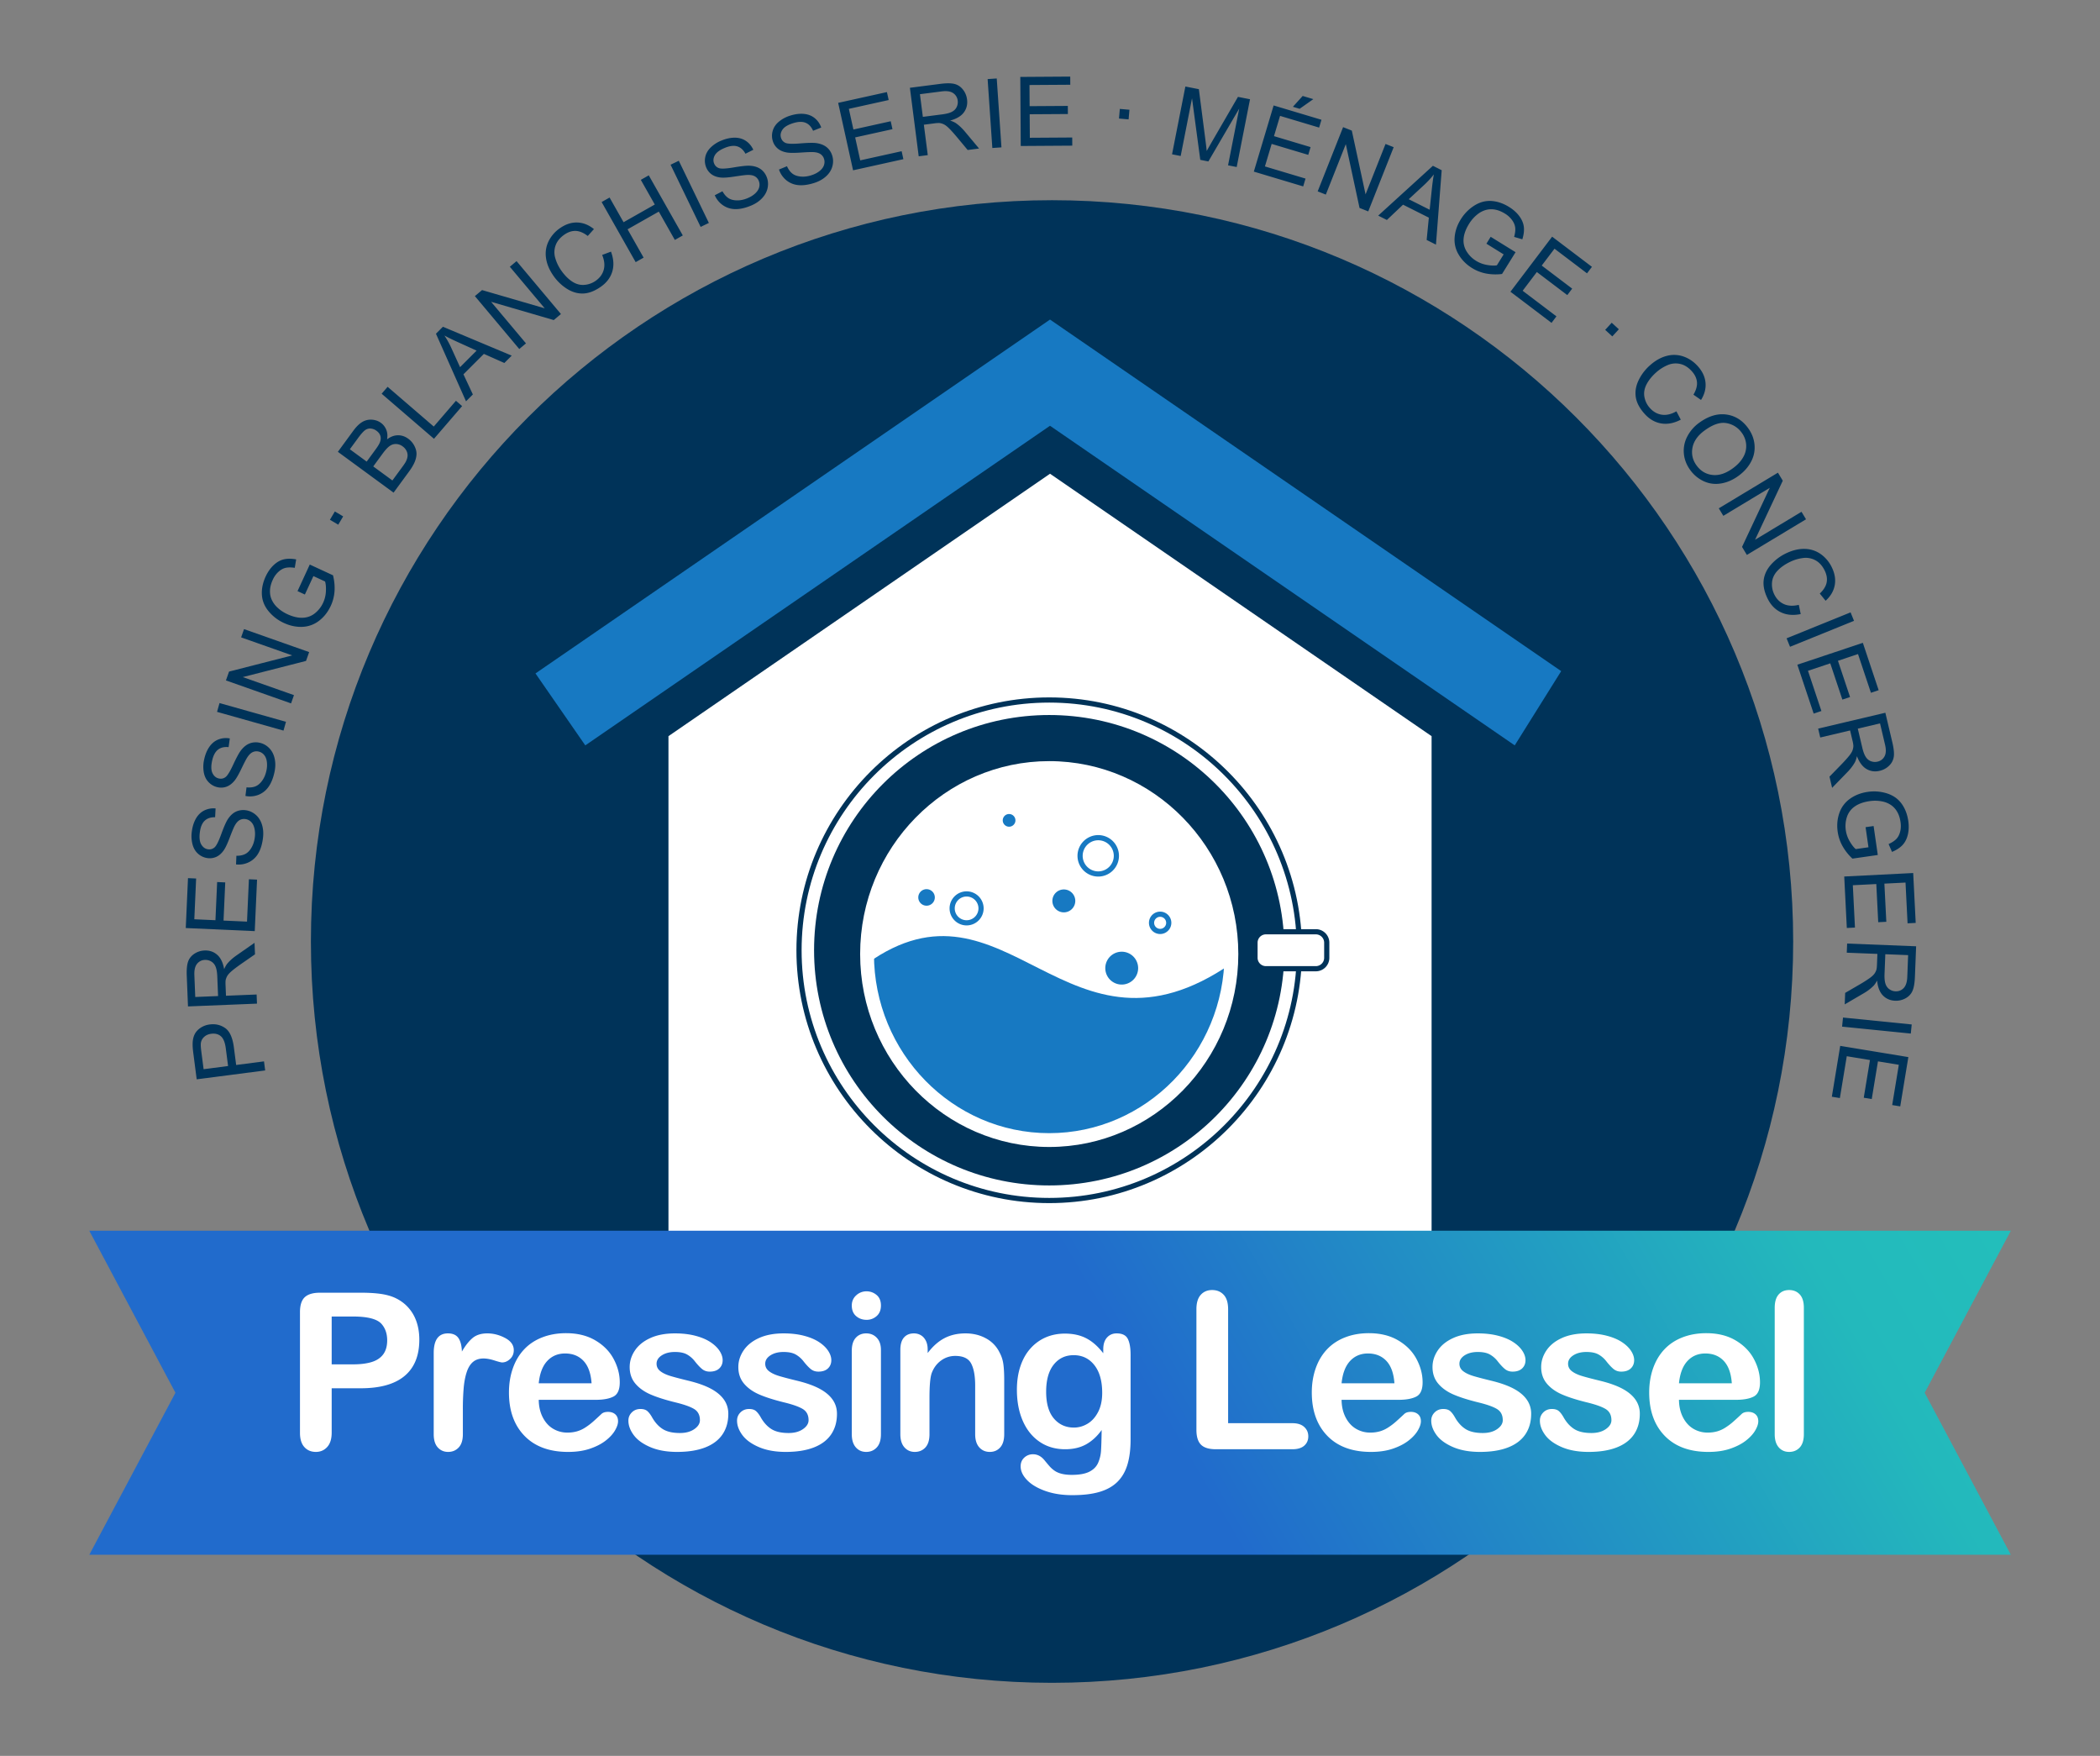 <svg xmlns="http://www.w3.org/2000/svg" xml:space="preserve" style="fill-rule:evenodd;clip-rule:evenodd;stroke-linejoin:round;stroke-miterlimit:2" viewBox="0 0 1280 1070"><rect x="0" y="0" width="1280" height="1070" fill="#808080" stroke="none"/><path d="M0 0h1280v1280H0z" style="fill:none" transform="scale(1 .836)"/><path d="M0-214.604c59.261 0 107.302 48.041 107.302 107.302S59.261 0 0 0s-107.302-48.041-107.302-107.302S-59.261-214.604 0-214.604" style="fill:#003359;fill-rule:nonzero" transform="matrix(-4.21 0 0 4.21 641.245 1025.485)"/><path d="M0 130.861h-110.486V37.985L-55.243 0 0 37.985z" style="fill:#fff;fill-rule:nonzero" transform="translate(872.588 288.689)scale(4.21)"/><path d="m0-61.635-74.493 51.221L-67.282 0 0-46.264 67.283 0l6.726-10.748z" style="fill:#1779c2;fill-rule:nonzero" transform="translate(640.004 454.222)scale(4.21)"/><path d="M0 52.753c-14.567 0-26.376-11.809-26.376-26.376S-14.567 0 0 0s26.376 11.809 26.376 26.377S14.567 52.753 0 52.753M0-7.67c-18.803 0-34.046 15.243-34.046 34.047S-18.803 60.423 0 60.423 34.046 45.18 34.046 26.377C34.046 7.573 18.803-7.67 0-7.67" style="fill:#003359;fill-rule:nonzero" transform="translate(639.528 468.01)scale(4.21)"/><path d="M0-11.103C.445 3.086 12.079 14.454 26.376 14.454S52.308 3.086 52.753-11.103C28.901 5.403 20.208-25.557 0-11.103" style="fill:#1779c2;fill-rule:nonzero" transform="translate(528.475 633.883)scale(4.21)"/><path d="M0-71.699c-19.768 0-35.85 16.082-35.85 35.85C-35.85-16.082-19.768 0 0 0s35.85-16.082 35.85-35.849c0-19.768-16.082-35.85-35.85-35.85M0 .75c-20.181 0-36.6-16.418-36.6-36.599 0-20.182 16.419-36.6 36.6-36.6s36.6 16.418 36.6 36.6C36.6-15.668 20.181.75 0 .75" style="fill:#003359;fill-rule:nonzero" transform="translate(639.527 730)scale(4.21)"/><path d="M0-51.851c-13.992 0-25.376 11.63-25.376 25.925S-13.992 0 0 0s25.377-11.63 25.377-25.926S13.993-51.851 0-51.851M0 2c-15.095 0-27.376-12.527-27.376-27.926S-15.095-53.851 0-53.851s27.377 12.527 27.377 27.925S15.096 2 0 2" style="fill:#fff;fill-rule:nonzero" transform="translate(639.527 690.53)scale(4.21)"/><path d="M-2.377-2.377a2.377 2.377 0 1 0 0 4.755 2.377 2.377 0 0 0 0-4.755" style="fill:#1779c2;fill-rule:nonzero" transform="matrix(0 -4.21 -4.21 0 683.716 579.963)"/><path d="M0-1.742a.87.87 0 0 0-.871.871C-.871-.391-.48 0 0 0s.871-.391.871-.871A.87.87 0 0 0 0-1.742M0 .75A1.623 1.623 0 0 1-1.621-.871c0-.894.727-1.621 1.621-1.621s1.621.727 1.621 1.621S.894.75 0 .75" style="fill:#1779c2;fill-rule:nonzero" transform="translate(707.138 566.025)scale(4.21)"/><path d="M-.918-.918a.918.918 0 1 0 0 1.836.918.918 0 0 0 0-1.836" style="fill:#1779c2;fill-rule:nonzero" transform="matrix(0 -4.21 -4.21 0 615.066 496.053)"/><path d="M-1.196-1.196a1.196 1.196 0 1 0 0 2.392 1.196 1.196 0 0 0 0-2.392" style="fill:#1779c2;fill-rule:nonzero" transform="matrix(0 -4.21 -4.21 0 564.758 541.846)"/><path d="M-1.658-1.658a1.658 1.658 0 1 0 0 3.315 1.658 1.658 0 0 0 0-3.315" style="fill:#1779c2;fill-rule:nonzero" transform="matrix(0 -4.21 -4.21 0 648.429 541.846)"/><path d="M0-4.504a2.254 2.254 0 0 0-2.252 2.252A2.254 2.254 0 0 0 0 0a2.255 2.255 0 0 0 2.253-2.252A2.255 2.255 0 0 0 0-4.504M0 .75a3.005 3.005 0 0 1-3.002-3.002A3.006 3.006 0 0 1 0-5.254a3.006 3.006 0 0 1 3.003 3.002A3.005 3.005 0 0 1 0 .75" style="fill:#1779c2;fill-rule:nonzero" transform="translate(669.398 531.01)scale(4.21)"/><path d="M0-3.433c-.946 0-1.716.77-1.716 1.716C-1.716-.77-.946 0 0 0a1.72 1.72 0 0 0 1.717-1.717A1.72 1.72 0 0 0 0-3.433M0 .75a2.47 2.47 0 0 1-2.466-2.467A2.47 2.47 0 0 1 0-4.183a2.47 2.47 0 0 1 2.467 2.466A2.47 2.47 0 0 1 0 .75" style="fill:#1779c2;fill-rule:nonzero" transform="translate(589.167 560.779)scale(4.21)"/><path d="M0 5.349h-7.231A1.58 1.58 0 0 1-8.81 3.771V1.578C-8.81.707-8.103 0-7.231 0H0c.872 0 1.578.707 1.578 1.578v2.193c0 .871-.706 1.578-1.578 1.578" style="fill:#fff;fill-rule:nonzero" transform="translate(802.043 567.803)scale(4.21)"/><path d="M0-4.599c-.663 0-1.203.54-1.203 1.203v2.193C-1.203-.54-.663 0 0 0h7.231c.664 0 1.204-.54 1.204-1.203v-2.193c0-.663-.54-1.203-1.204-1.203zM7.231.75H0a1.955 1.955 0 0 1-1.953-1.953v-2.193c0-1.077.876-1.953 1.953-1.953h7.231c1.078 0 1.954.876 1.954 1.953v2.193A1.955 1.955 0 0 1 7.231.75" style="fill:#003359;fill-rule:nonzero" transform="translate(771.596 588.745)scale(4.21)"/><path d="M0 46.901h-278.2l12.472-23.45L-278.2 0H0l-12.473 23.451z" style="fill:url(#a);fill-rule:nonzero" transform="translate(1225.65 749.993)scale(4.21)"/><path d="M152.835 317.617h-4.203v6.414q0 1.376-.65 2.087-.648.711-1.638.711-1.036 0-1.669-.703-.634-.703-.634-2.064v-17.464q0-1.515.696-2.164.695-.65 2.21-.649h5.888q2.612 0 4.019.402a6 6 0 0 1 2.403 1.282 5.8 5.8 0 0 1 1.538 2.195q.525 1.298.525 2.921 0 3.462-2.132 5.247t-6.353 1.785m-1.112-10.386h-3.091v6.924h3.091q1.622 0 2.712-.34t1.661-1.112q.572-.774.572-2.025 0-1.5-.881-2.442-.989-1.005-4.064-1.005M167.624 320.739v3.524q0 1.283-.603 1.924-.603.642-1.53.642-.912 0-1.499-.649-.588-.65-.588-1.917v-11.746q0-2.844 2.056-2.844 1.05 0 1.515.665.464.664.51 1.963.756-1.299 1.553-1.963t2.125-.665q1.329 0 2.581.665 1.252.664 1.252 1.762 0 .773-.533 1.275-.534.502-1.152.502-.232 0-1.12-.286-.89-.286-1.569-.286-.927 0-1.515.487t-.911 1.445q-.325.959-.449 2.28a36 36 0 0 0-.123 3.222M186.863 319.287h-8.253q.015 1.437.58 2.534.563 1.098 1.499 1.654a3.96 3.96 0 0 0 2.063.556 5 5 0 0 0 1.383-.177 4.5 4.5 0 0 0 1.214-.557 9 9 0 0 0 1.081-.811q.495-.433 1.283-1.175.325-.278.928-.278.648 0 1.051.355.4.356.401 1.005 0 .572-.448 1.337t-1.352 1.468-2.272 1.167-3.145.464q-4.065 0-6.322-2.319t-2.256-6.29q0-1.87.556-3.47.556-1.599 1.623-2.743t2.628-1.754q1.56-.61 3.462-.611 2.472 0 4.242 1.044 1.77 1.042 2.651 2.697.88 1.653.881 3.369 0 1.592-.912 2.063t-2.566.472m-8.253-2.396h7.65q-.155-2.164-1.166-3.238-1.012-1.074-2.667-1.074-1.575 0-2.588 1.09-1.013 1.089-1.229 3.222M206.056 321.311q0 1.747-.85 2.991t-2.511 1.885q-1.662.642-4.042.642-2.272 0-3.895-.696-1.622-.695-2.395-1.738t-.773-2.095q0-.695.495-1.19.494-.494 1.252-.494.665 0 1.02.324.355.325.68.912.648 1.128 1.553 1.685.904.556 2.465.556 1.267 0 2.079-.564.811-.564.811-1.29 0-1.113-.842-1.623t-2.774-.974q-2.18-.541-3.547-1.136-1.368-.596-2.187-1.569t-.819-2.395q0-1.268.757-2.396t2.233-1.8 3.563-.673q1.638 0 2.944.34t2.179.912 1.329 1.268.456 1.36q0 .726-.487 1.19-.486.463-1.383.463-.65 0-1.105-.371-.456-.37-1.043-1.112a3.8 3.8 0 0 0-1.128-.99q-.65-.37-1.762-.37-1.145 0-1.901.486-.758.487-.758 1.214 0 .664.557 1.089.556.426 1.499.703.942.28 2.596.68 1.963.48 3.207 1.144 1.245.664 1.886 1.569t.641 2.063M221.787 321.311q0 1.747-.85 2.991t-2.511 1.885q-1.662.642-4.042.642-2.272 0-3.894-.696-1.623-.695-2.396-1.738t-.773-2.095q0-.695.495-1.19.494-.494 1.252-.494.665 0 1.02.324.355.325.68.912.648 1.128 1.553 1.685.904.556 2.465.556 1.267 0 2.079-.564.811-.564.811-1.29 0-1.113-.842-1.623t-2.774-.974q-2.18-.541-3.547-1.136-1.368-.596-2.187-1.569t-.819-2.395q0-1.268.757-2.396t2.233-1.8 3.563-.673q1.638 0 2.944.34t2.179.912 1.329 1.268.456 1.36q0 .726-.487 1.19-.486.463-1.383.463-.65 0-1.105-.371-.456-.37-1.043-1.112a3.8 3.8 0 0 0-1.128-.99q-.65-.37-1.762-.37-1.144 0-1.901.486-.758.487-.758 1.214 0 .664.557 1.089.556.426 1.499.703.942.28 2.596.68 1.963.48 3.207 1.144 1.245.664 1.886 1.569t.641 2.063M228.153 312.069v12.194q0 1.268-.603 1.917t-1.53.649-1.507-.665-.58-1.901v-12.07q0-1.253.58-1.886.579-.634 1.507-.634t1.53.634q.603.634.603 1.762m-2.087-4.359q-.881 0-1.507-.54-.626-.541-.626-1.531 0-.895.642-1.476a2.15 2.15 0 0 1 1.491-.579q.819 0 1.453.525.633.526.634 1.53 0 .974-.619 1.523a2.13 2.13 0 0 1-1.468.548M234.92 312.007v.51q1.112-1.468 2.434-2.156 1.321-.687 3.037-.688 1.67 0 2.983.727a4.6 4.6 0 0 1 1.962 2.055q.418.773.541 1.669.124.897.124 2.288v7.851q0 1.268-.58 1.917-.579.649-1.506.649-.943 0-1.531-.665-.587-.665-.587-1.901v-7.032q0-2.087-.579-3.192-.58-1.105-2.311-1.105a3.42 3.42 0 0 0-2.056.673q-.927.672-1.36 1.847-.309.942-.309 3.523v5.286q0 1.283-.595 1.924-.594.642-1.538.642-.91 0-1.499-.665-.587-.665-.587-1.901v-12.194q0-1.206.525-1.801.526-.595 1.438-.595.557 0 1.004.263.449.263.719.788.27.526.271 1.283M264.298 312.764v12.257q0 2.101-.448 3.616-.448 1.514-1.438 2.504-.988.989-2.589 1.468-1.6.48-3.979.479-2.18 0-3.895-.61-1.716-.61-2.643-1.577-.927-.966-.927-1.986 0-.773.525-1.259a1.8 1.8 0 0 1 1.268-.487q.927 0 1.622.819.34.417.704.842.363.426.803.727t1.059.448q.618.147 1.422.147 1.638 0 2.542-.456t1.268-1.275a5.2 5.2 0 0 0 .425-1.754q.062-.936.092-3.007-.973 1.36-2.248 2.071t-3.037.711q-2.118 0-3.702-1.081-1.584-1.082-2.434-3.03t-.85-4.497q0-1.901.518-3.431.517-1.53 1.476-2.581a6.3 6.3 0 0 1 2.21-1.585q1.251-.533 2.751-.533 1.792 0 3.106.688t2.442 2.156v-.572q0-1.097.541-1.7t1.391-.603q1.221 0 1.623.796t.402 2.295m-12.225 5.348q0 2.565 1.12 3.879t2.898 1.314q1.052 0 1.986-.564.935-.564 1.522-1.7.588-1.137.588-2.759 0-2.581-1.136-4.018-1.137-1.438-2.991-1.438-1.808 0-2.898 1.376-1.089 1.375-1.089 3.91M278.419 306.18v16.491h9.304q1.113 0 1.708.541t.595 1.36q0 .835-.587 1.353-.588.517-1.716.517h-11.081q-1.5 0-2.156-.664t-.657-2.148v-17.45q0-1.39.626-2.086t1.646-.696q1.035 0 1.677.688.64.688.641 2.094M303.099 319.287h-8.253q.015 1.437.579 2.534.564 1.098 1.499 1.654a3.96 3.96 0 0 0 2.064.556 5 5 0 0 0 1.383-.177 4.5 4.5 0 0 0 1.213-.557 9 9 0 0 0 1.082-.811q.494-.433 1.283-1.175.324-.278.927-.278.65 0 1.051.355.402.356.402 1.005 0 .572-.448 1.337t-1.353 1.468-2.272 1.167-3.145.464q-4.065 0-6.321-2.319t-2.256-6.29q0-1.87.556-3.47.556-1.599 1.623-2.743t2.627-1.754q1.561-.61 3.462-.611 2.473 0 4.243 1.044 1.769 1.042 2.65 2.697.881 1.653.881 3.369 0 1.592-.912 2.063t-2.565.472m-8.253-2.396h7.65q-.154-2.164-1.167-3.238-1.012-1.074-2.666-1.074-1.577 0-2.589 1.09-1.012 1.089-1.228 3.222M322.292 321.311q0 1.747-.85 2.991t-2.512 1.885q-1.66.642-4.041.642-2.272 0-3.895-.696-1.622-.695-2.396-1.738-.772-1.044-.772-2.095 0-.695.494-1.19.495-.494 1.252-.494.664 0 1.02.324.356.325.68.912.65 1.128 1.553 1.685.905.556 2.466.556 1.267 0 2.078-.564.812-.564.812-1.29 0-1.113-.843-1.623-.842-.51-2.774-.974-2.18-.541-3.547-1.136-1.368-.596-2.187-1.569t-.819-2.395q0-1.268.757-2.396.758-1.128 2.234-1.8t3.562-.673q1.638 0 2.944.34t2.18.912q.873.572 1.329 1.268.456.695.456 1.36 0 .726-.487 1.19-.488.463-1.383.463-.65 0-1.105-.371-.456-.37-1.044-1.112a3.8 3.8 0 0 0-1.128-.99q-.65-.37-1.762-.37-1.143 0-1.901.486-.757.487-.757 1.214 0 .664.556 1.089.557.426 1.499.703.943.28 2.597.68 1.964.48 3.207 1.144 1.244.664 1.886 1.569a3.48 3.48 0 0 1 .641 2.063M338.023 321.311q0 1.747-.85 2.991t-2.512 1.885q-1.66.642-4.041.642-2.272 0-3.895-.696-1.623-.695-2.395-1.738-.774-1.044-.773-2.095 0-.695.494-1.19.495-.494 1.252-.494.664 0 1.02.324.356.325.68.912.65 1.128 1.554 1.685.903.556 2.465.556 1.268 0 2.078-.564.812-.564.812-1.29 0-1.113-.842-1.623-.843-.51-2.775-.974-2.179-.541-3.547-1.136-1.368-.596-2.187-1.569t-.819-2.395q0-1.268.758-2.396.757-1.128 2.233-1.8t3.562-.673q1.639 0 2.945.34t2.179.912 1.329 1.268.456 1.36q0 .726-.487 1.19-.488.463-1.383.463-.65 0-1.105-.371-.456-.37-1.044-1.112a3.8 3.8 0 0 0-1.128-.99q-.649-.37-1.762-.37-1.143 0-1.901.486-.757.487-.757 1.214 0 .664.556 1.089.556.426 1.5.703.942.28 2.596.68 1.964.48 3.207 1.144 1.245.664 1.886 1.569a3.48 3.48 0 0 1 .641 2.063M351.946 319.287h-8.253q.015 1.437.579 2.534.564 1.098 1.499 1.654a3.96 3.96 0 0 0 2.064.556 5 5 0 0 0 1.383-.177 4.5 4.5 0 0 0 1.213-.557 9 9 0 0 0 1.082-.811q.495-.433 1.283-1.175.324-.278.927-.278.65 0 1.051.355.402.356.402 1.005 0 .572-.448 1.337-.449.765-1.353 1.468t-2.271 1.167-3.146.464q-4.064 0-6.321-2.319t-2.256-6.29q0-1.87.556-3.47.557-1.599 1.623-2.743 1.067-1.143 2.627-1.754 1.561-.61 3.462-.611 2.473 0 4.243 1.044 1.77 1.042 2.65 2.697.881 1.653.881 3.369 0 1.592-.912 2.063-.911.471-2.565.472m-8.253-2.396h7.65q-.155-2.164-1.167-3.238t-2.666-1.074q-1.577 0-2.589 1.09-1.012 1.089-1.228 3.222M357.554 324.263v-18.299q0-1.268.564-1.916.564-.65 1.522-.65t1.546.642q.587.641.587 1.924v18.299q0 1.283-.595 1.924-.595.642-1.538.642-.927 0-1.507-.665t-.579-1.901" style="fill:#fff;fill-rule:nonzero" transform="matrix(4.21 0 0 4.21 -423.572 -491.175)"/><path d="m157.342 269.1-9.5.267-.101-3.584q-.027-.946.05-1.447.097-.703.411-1.186.314-.482.896-.787a2.9 2.9 0 0 1 1.288-.325q1.21-.034 2.072.714.861.747.918 2.763l.069 2.436 3.862-.109zm-5.019-1.117-.069-2.456q-.034-1.219-.502-1.718t-1.291-.476q-.597.017-1.012.33a1.4 1.4 0 0 0-.538.81q-.076.32-.052 1.175l.069 2.43zM157.145 259.84l-9.487-.572.254-4.206q.077-1.268.372-1.913.296-.645.966-1 .67-.356 1.454-.309 1.01.061 1.662.756.654.696.759 2.072.269-.483.518-.728.537-.52 1.325-.966l2.681-1.495-.095 1.579-2.05 1.137q-.887.498-1.361.827-.475.329-.673.599a1.9 1.9 0 0 0-.287.558q-.059.21-.087.696l-.088 1.456 4.213.254zm-5.224-1.575.162-2.698q.052-.86-.096-1.357a1.44 1.44 0 0 0-.525-.772 1.55 1.55 0 0 0-.836-.304 1.42 1.42 0 0 0-1.136.422q-.463.463-.527 1.518l-.181 3.002zM157.841 249.881l-9.404-1.376.995-6.799 1.109.162-.812 5.555 2.88.422.761-5.203 1.103.162-.761 5.202 3.201.469.845-5.774 1.11.163zM156.201 240.49l.167-1.179q.714.08 1.229-.117.514-.196.936-.765.422-.567.605-1.357a3.5 3.5 0 0 0 .079-1.286q-.084-.585-.386-.931a1.36 1.36 0 0 0-.731-.447 1.24 1.24 0 0 0-.82.076q-.383.177-.74.707-.231.339-.834 1.543-.603 1.205-.993 1.653-.501.582-1.092.788a2.18 2.18 0 0 1-1.228.058 2.4 2.4 0 0 1-1.218-.703q-.517-.539-.655-1.376a4.5 4.5 0 0 1 .079-1.773q.24-1.029.753-1.738.514-.709 1.257-.983a2.87 2.87 0 0 1 1.564-.115l-.184 1.195q-.9-.11-1.475.333-.576.441-.823 1.509-.259 1.111.031 1.714.288.603.863.737.5.116.905-.17.404-.278 1.089-1.693t1.067-1.912q.56-.722 1.221-.975a2.37 2.37 0 0 1 1.406-.079q.74.172 1.294.747.555.574.734 1.452.18.876-.051 1.868-.292 1.257-.855 2.021a3.03 3.03 0 0 1-1.412 1.076 3.2 3.2 0 0 1-1.782.122M158.434 231.244l.267-1.16q.705.14 1.234-.013.53-.151.998-.681.469-.53.718-1.301a3.5 3.5 0 0 0 .188-1.275q-.033-.59-.305-.961a1.36 1.36 0 0 0-.691-.507 1.24 1.24 0 0 0-.823.006q-.398.144-.797.641-.26.318-.963 1.467t-1.13 1.563q-.549.537-1.155.692a2.17 2.17 0 0 1-1.228-.047 2.4 2.4 0 0 1-1.154-.804q-.469-.58-.536-1.427a4.5 4.5 0 0 1 .23-1.759q.325-1.005.898-1.668t1.336-.872a2.87 2.87 0 0 1 1.568.017l-.285 1.175q-.888-.185-1.498.207-.611.392-.949 1.433-.352 1.086-.115 1.711.237.626.798.807.488.158.916-.091.426-.243 1.229-1.595t1.226-1.815q.62-.67 1.299-.866a2.36 2.36 0 0 1 1.408.04q.722.234 1.226.854t.608 1.509q.103.89-.21 1.857-.397 1.227-1.024 1.941a3.03 3.03 0 0 1-1.498.953 3.2 3.2 0 0 1-1.786-.031M164.551 222.825l-8.842-3.485.462-1.17 8.842 3.485zM165.962 219.205l-8.6-4.046.549-1.167 8.877-1.341-6.752-3.176.513-1.091 8.6 4.046-.549 1.167-8.883 1.338 6.758 3.179zM169.36 204.49l-.96-.568 2.044-3.468 3.036 1.795q.164 1.174-.017 2.212a5.7 5.7 0 0 1-.709 1.931q-.713 1.206-1.811 1.885a3.97 3.97 0 0 1-2.373.604q-1.273-.075-2.479-.788a5.9 5.9 0 0 1-1.933-1.818q-.74-1.111-.688-2.346.052-1.234.775-2.457.525-.886 1.237-1.434.71-.548 1.465-.651t1.706.173l-.31 1.135q-.734-.186-1.253-.124-.518.063-1.034.443a3.3 3.3 0 0 0-.881 1q-.439.743-.533 1.418t.077 1.224q.173.55.504.995.574.762 1.462 1.286 1.093.647 2.053.706.959.059 1.742-.449.783-.51 1.261-1.318.416-.703.542-1.533.125-.83.023-1.357l-1.524-.901zM174.893 195.392l-1.069-.791.791-1.068 1.068.79zM182.915 191.769l-7.063-6.36 2.386-2.649q.729-.81 1.384-1.106a2.25 2.25 0 0 1 1.349-.171q.696.123 1.182.562.453.408.631 1.014.18.605-.022 1.323.765-.472 1.528-.408.763.063 1.38.618.495.447.733 1.041.238.592.192 1.11-.047.516-.347 1.087-.301.571-.908 1.246zm-3.254-4.622 1.375-1.527q.56-.621.721-.965.216-.452.132-.854-.082-.402-.454-.736a1.53 1.53 0 0 0-.771-.389 1.15 1.15 0 0 0-.8.152q-.38.225-1.066.986l-1.271 1.411zm3.262 2.937 1.583-1.758q.408-.453.539-.667.233-.375.293-.713a1.37 1.37 0 0 0-.071-.71 1.66 1.66 0 0 0-.469-.675 1.58 1.58 0 0 0-.869-.416 1.44 1.44 0 0 0-.915.192q-.441.254-1.049.927l-1.47 1.634zM189.193 184.955l-6.543-6.893.912-.866 5.771 6.08 3.395-3.222.772.813zM194.098 180.267l-3.181-9.671 1.049-.857 9.023 4.905-1.11.905-2.679-1.529-3.079 2.513 1.011 2.89zm-.343-4.757 2.496-2.037-2.432-1.413q-1.11-.642-1.769-1.1.438.822.751 1.73zM202.114 173.842l-5.347-7.857 1.067-.726 8.325 3.361-4.198-6.169.997-.679 5.346 7.858-1.066.726-8.329-3.367 4.202 6.175zM214.765 162.109l1.254-.331q.405 1.547-.101 2.756-.505 1.21-1.804 1.928-1.344.744-2.49.663-1.145-.081-2.159-.876a6.5 6.5 0 0 1-1.673-1.986q-.719-1.299-.758-2.541a3.9 3.9 0 0 1 .6-2.251 4.7 4.7 0 0 1 1.738-1.617q1.248-.691 2.451-.527 1.202.165 2.174 1.131l-.942.855q-.791-.747-1.571-.857t-1.613.352q-.959.53-1.348 1.346a2.77 2.77 0 0 0-.222 1.734q.167.919.622 1.742.587 1.06 1.334 1.681.747.62 1.616.65a3.1 3.1 0 0 0 1.629-.39q.925-.512 1.271-1.4t-.008-2.062M219.255 163.559l-3.83-8.699 1.151-.507 1.573 3.572 4.521-1.99-1.572-3.572 1.151-.507 3.829 8.698-1.151.507-1.805-4.1-4.521 1.991 1.805 4.1zM228.639 159.633l-3.256-8.928 1.181-.431 3.257 8.929zM231.013 155.493l1.108-.438q.284.66.709 1.01.426.35 1.128.436.7.087 1.478-.145.69-.204 1.157-.567.468-.361.619-.796.152-.434.026-.856a1.24 1.24 0 0 0-.471-.675q-.343-.246-.98-.294-.408-.034-1.754.037-1.344.072-1.927-.046-.754-.148-1.225-.559a2.17 2.17 0 0 1-.657-1.039 2.4 2.4 0 0 1 .008-1.406q.215-.716.873-1.25a4.5 4.5 0 0 1 1.58-.807q1.013-.301 1.883-.205t1.476.607q.604.51.874 1.302l-1.13.431q-.35-.837-1.019-1.118t-1.719.031q-1.094.325-1.475.874-.381.55-.213 1.115.145.49.594.703.442.213 2.011.109 1.569-.105 2.189-.018.905.13 1.451.58t.764 1.183q.216.728-.009 1.494t-.899 1.356-1.65.879q-1.237.368-2.179.255a3.02 3.02 0 0 1-1.634-.695 3.2 3.2 0 0 1-.987-1.488M240.162 152.861l1.141-.341q.227.681.621 1.067.393.384 1.085.53.693.145 1.486-.019.705-.145 1.201-.466t.685-.741q.188-.419.099-.851a1.24 1.24 0 0 0-.412-.713q-.322-.274-.952-.376-.405-.068-1.751-.111t-1.916-.21q-.74-.212-1.173-.662a2.17 2.17 0 0 1-.566-1.091 2.4 2.4 0 0 1 .128-1.4q.273-.696.976-1.171a4.5 4.5 0 0 1 1.642-.671q1.035-.214 1.895-.043.858.17 1.418.73t.76 1.372l-1.163.333q-.277-.864-.919-1.201-.643-.337-1.716-.115-1.117.23-1.544.745-.426.516-.307 1.093.104.502.532.751.423.25 1.994.28 1.572.03 2.183.168.89.207 1.396.702.507.494.661 1.243.153.744-.136 1.488-.29.746-1.011 1.275-.721.53-1.719.735-1.263.261-2.193.069a3.03 3.03 0 0 1-1.569-.831 3.2 3.2 0 0 1-.856-1.568M250.298 153.992l-1.109-9.44 6.825-.801.131 1.114-5.576.655.34 2.891 5.222-.614.13 1.108-5.222.613.377 3.213 5.795-.681.131 1.114zM259.479 152.982l-.259-9.501 4.212-.115q1.27-.034 1.938.203.669.239 1.081.876.413.636.435 1.421.027 1.011-.608 1.722-.636.712-1.998.937.505.226.771.452.565.49 1.078 1.235l1.723 2.541-1.581.043-1.311-1.942q-.574-.84-.943-1.284-.37-.444-.656-.618a1.9 1.9 0 0 0-.58-.237 4 4 0 0 0-.702-.026l-1.458.04.116 4.219zm1.113-5.342 2.702-.074q.862-.023 1.343-.215.482-.192.723-.591a1.54 1.54 0 0 0 .23-.859 1.42 1.42 0 0 0-.52-1.094q-.501-.422-1.557-.392l-3.007.082zM269.677 152.864l.307-9.5 1.257.041-.307 9.499zM273.595 152.982l.894-9.462 6.842.646-.106 1.117-5.589-.528-.274 2.898 5.234.495-.104 1.11-5.235-.495-.304 3.221 5.809.549-.106 1.116zM287.427 150.582l.249-1.306 1.305.249-.249 1.306zM294.199 156.212l2.762-9.094 1.811.55.197 7.093q.025.99.026 1.478.305-.448.926-1.311l4.099-5.666 1.619.492-2.762 9.094-1.16-.352 2.312-7.612-4.954 6.809-1.086-.33-.279-8.54-2.351 7.742zM305.159 159.714l3.627-8.785 6.352 2.623-.428 1.037-5.189-2.143-1.111 2.691 4.86 2.006-.426 1.031-4.86-2.007-1.234 2.99 5.393 2.227-.428 1.037zm6.247-8.334 1.49-1.349 1.414.584-2.011 1.133zM313.63 163.301l4.37-8.44 1.145.593 1.002 8.922 3.431-6.626 1.071.554-4.37 8.44-1.145-.593-.999-8.928-3.434 6.633zM321.584 167.459l8.178-6.064 1.144.727-1.815 10.108-1.21-.769.609-3.024-3.354-2.131-2.425 1.869zm4.408-1.823 2.719 1.728.575-2.753q.26-1.255.488-2.025-.644.673-1.406 1.257zM336.014 172.799l.68-.884 3.194 2.452-2.152 2.794a7.1 7.1 0 0 1-2.194-.286 5.7 5.7 0 0 1-1.83-.939q-1.11-.854-1.65-2.028a3.96 3.96 0 0 1-.311-2.428q.23-1.255 1.085-2.364a5.9 5.9 0 0 1 2.04-1.698q1.192-.598 2.412-.397 1.22.202 2.344 1.069.816.629 1.273 1.402t.467 1.534-.379 1.672l-1.089-.446q.274-.706.275-1.228.002-.523-.313-1.081a3.3 3.3 0 0 0-.886-.996q-.683-.526-1.341-.702a2.8 2.8 0 0 0-1.225-.072 3.3 3.3 0 0 0-1.049.379 5 5 0 0 0-1.455 1.293q-.775 1.007-.95 1.952a2.8 2.8 0 0 0 .234 1.784q.409.838 1.154 1.413.647.498 1.455.724.809.225 1.344.188l1.08-1.402zM338.64 179.709l6.471-6.961 5.033 4.679-.764.822-4.112-3.823-1.982 2.132 3.851 3.58-.759.817-3.851-3.58-2.202 2.369 4.273 3.973-.763.821zM351.088 186.24l.992-.885.885.992-.992.885zM359.715 198.377l.484 1.204q-1.485.592-2.748.241t-2.137-1.552q-.905-1.242-.966-2.388t.602-2.251a6.5 6.5 0 0 1 1.764-1.906q1.2-.875 2.428-1.067a3.9 3.9 0 0 1 2.307.316q1.08.509 1.821 1.525.84 1.153.825 2.367-.014 1.214-.853 2.297l-.965-.829q.644-.877.657-1.665.012-.786-.549-1.557-.645-.885-1.503-1.171a2.8 2.8 0 0 0-1.749-.006 5.7 5.7 0 0 0-1.65.834q-.981.713-1.503 1.532-.523.817-.446 1.684.078.866.589 1.568.622.854 1.546 1.087.924.234 2.046-.263M362.619 200.293q2.035-1.208 3.834-.798 1.8.409 2.826 2.137.672 1.132.67 2.362a4.1 4.1 0 0 1-.686 2.28q-.684 1.052-1.91 1.779-1.243.738-2.523.818-1.279.081-2.329-.54a4.7 4.7 0 0 1-1.683-1.685q-.685-1.154-.666-2.393a4.2 4.2 0 0 1 .704-2.281 5.36 5.36 0 0 1 1.763-1.679m.645 1.125q-1.478.877-1.856 2.176-.38 1.299.332 2.497.725 1.22 2.052 1.501t2.904-.658q.999-.591 1.542-1.371a3 3 0 0 0 .569-1.672 3.1 3.1 0 0 0-.456-1.701 3.22 3.22 0 0 0-1.962-1.508q-1.28-.36-3.125.736M364.178 212.245l8.592-4.063.551 1.167-4.612 7.702 6.746-3.189.516 1.09-8.593 4.062-.551-1.166 4.618-7.705-6.752 3.192zM373.8 226.565l.132 1.291q-1.591.157-2.707-.53-1.117-.687-1.624-2.082-.525-1.444-.266-2.563.258-1.119 1.201-1.996a6.5 6.5 0 0 1 2.223-1.344q1.395-.507 2.628-.352a3.9 3.9 0 0 1 2.13.943 4.7 4.7 0 0 1 1.327 1.97q.488 1.34.138 2.502t-1.456 1.971l-.698-1.063q.862-.666 1.092-1.419.23-.752-.096-1.648-.375-1.03-1.12-1.541a2.77 2.77 0 0 0-1.679-.49 5.7 5.7 0 0 0-1.817.344q-1.139.414-1.868 1.055-.729.642-.895 1.495a3.1 3.1 0 0 0 .132 1.67q.362.993 1.184 1.473.824.48 2.039.314M371.664 230.98l9.122-2.668.353 1.207-9.122 2.668zM372.772 234.741l9.272-2.089 1.511 6.704-1.094.246-1.235-5.477-2.839.64 1.155 5.129-1.087.245-1.156-5.129-3.156.711 1.283 5.692-1.095.247zM374.738 243.777l9.422-1.241.551 4.178q.166 1.26-.002 1.949a2.12 2.12 0 0 1-.759 1.166q-.59.477-1.369.579-1.002.132-1.776-.427-.772-.558-1.138-1.89-.172.526-.37.814a6.6 6.6 0 0 1-1.117 1.2l-2.349 1.976-.206-1.568 1.796-1.505q.777-.658 1.18-1.071.404-.413.546-.716a1.9 1.9 0 0 0 .176-.602 4 4 0 0 0-.046-.7l-.191-1.446-4.184.551zm5.428.554.353 2.68q.113.855.353 1.314t.662.658.878.139a1.41 1.41 0 0 0 1.035-.63q.367-.542.229-1.589l-.393-2.983zM379.87 257.929l1.114-.046.174 4.022-3.524.147a7.1 7.1 0 0 1-1.19-1.865 5.7 5.7 0 0 1-.457-2.005q-.058-1.4.493-2.568a3.97 3.97 0 0 1 1.661-1.798q1.11-.63 2.509-.689a5.9 5.9 0 0 1 2.611.472q1.227.53 1.854 1.594.628 1.064.688 2.483.042 1.03-.256 1.876-.3.846-.875 1.344-.577.497-1.525.783l-.358-1.12q.716-.244 1.118-.579.4-.334.626-.934t.195-1.319q-.036-.862-.325-1.479a2.8 2.8 0 0 0-.732-.985 3.3 3.3 0 0 0-.964-.56 5 5 0 0 0-1.926-.283q-1.269.053-2.106.525a2.8 2.8 0 0 0-1.217 1.326 3.95 3.95 0 0 0-.34 1.792q.033.816.38 1.58.346.765.72 1.151l1.768-.073zM376.264 264.388l9.492.478-.346 6.863-1.12-.056.283-5.607-2.908-.147-.264 5.251-1.114-.056.265-5.251-3.231-.162-.294 5.827-1.12-.057zM375.733 273.608l9.411 1.328-.589 4.173q-.177 1.259-.524 1.877-.345.62-1.043.92a2.7 2.7 0 0 1-1.474.192q-1.001-.142-1.597-.887-.594-.746-.59-2.126-.307.46-.575.685a6.5 6.5 0 0 1-1.397.857l-2.793 1.275.221-1.566 2.134-.969a18 18 0 0 0 1.424-.716q.499-.29.718-.543a1.9 1.9 0 0 0 .331-.533q.074-.205.142-.687l.204-1.445-4.179-.589zm5.082 1.988-.378 2.677q-.12.853-.012 1.36.108.506.462.811.353.306.808.37.668.094 1.167-.33.498-.425.646-1.47l.42-2.979zM374.146 283.68l9.313 1.898-.251 1.233-9.313-1.898zM373.372 287.521l9.175 2.479-1.793 6.635-1.083-.293 1.465-5.42-2.81-.759-1.372 5.075-1.076-.291 1.371-5.075-3.123-.844-1.522 5.632-1.083-.292z" style="fill:#003359;fill-rule:nonzero" transform="matrix(4.406 -.445 .445 4.406 -651.368 -463.326)"/><defs><linearGradient id="a" x1="0" x2="1" y1="0" y2="0" gradientTransform="rotate(-31.189 58.068 605.044)scale(405.626)" gradientUnits="userSpaceOnUse"><stop offset="0" style="stop-color:#216bcc;stop-opacity:1"/><stop offset=".5" style="stop-color:#216bcc;stop-opacity:1"/><stop offset=".73" style="stop-color:#23b9bc;stop-opacity:1"/><stop offset="1" style="stop-color:#23cfb8;stop-opacity:1"/></linearGradient></defs></svg>